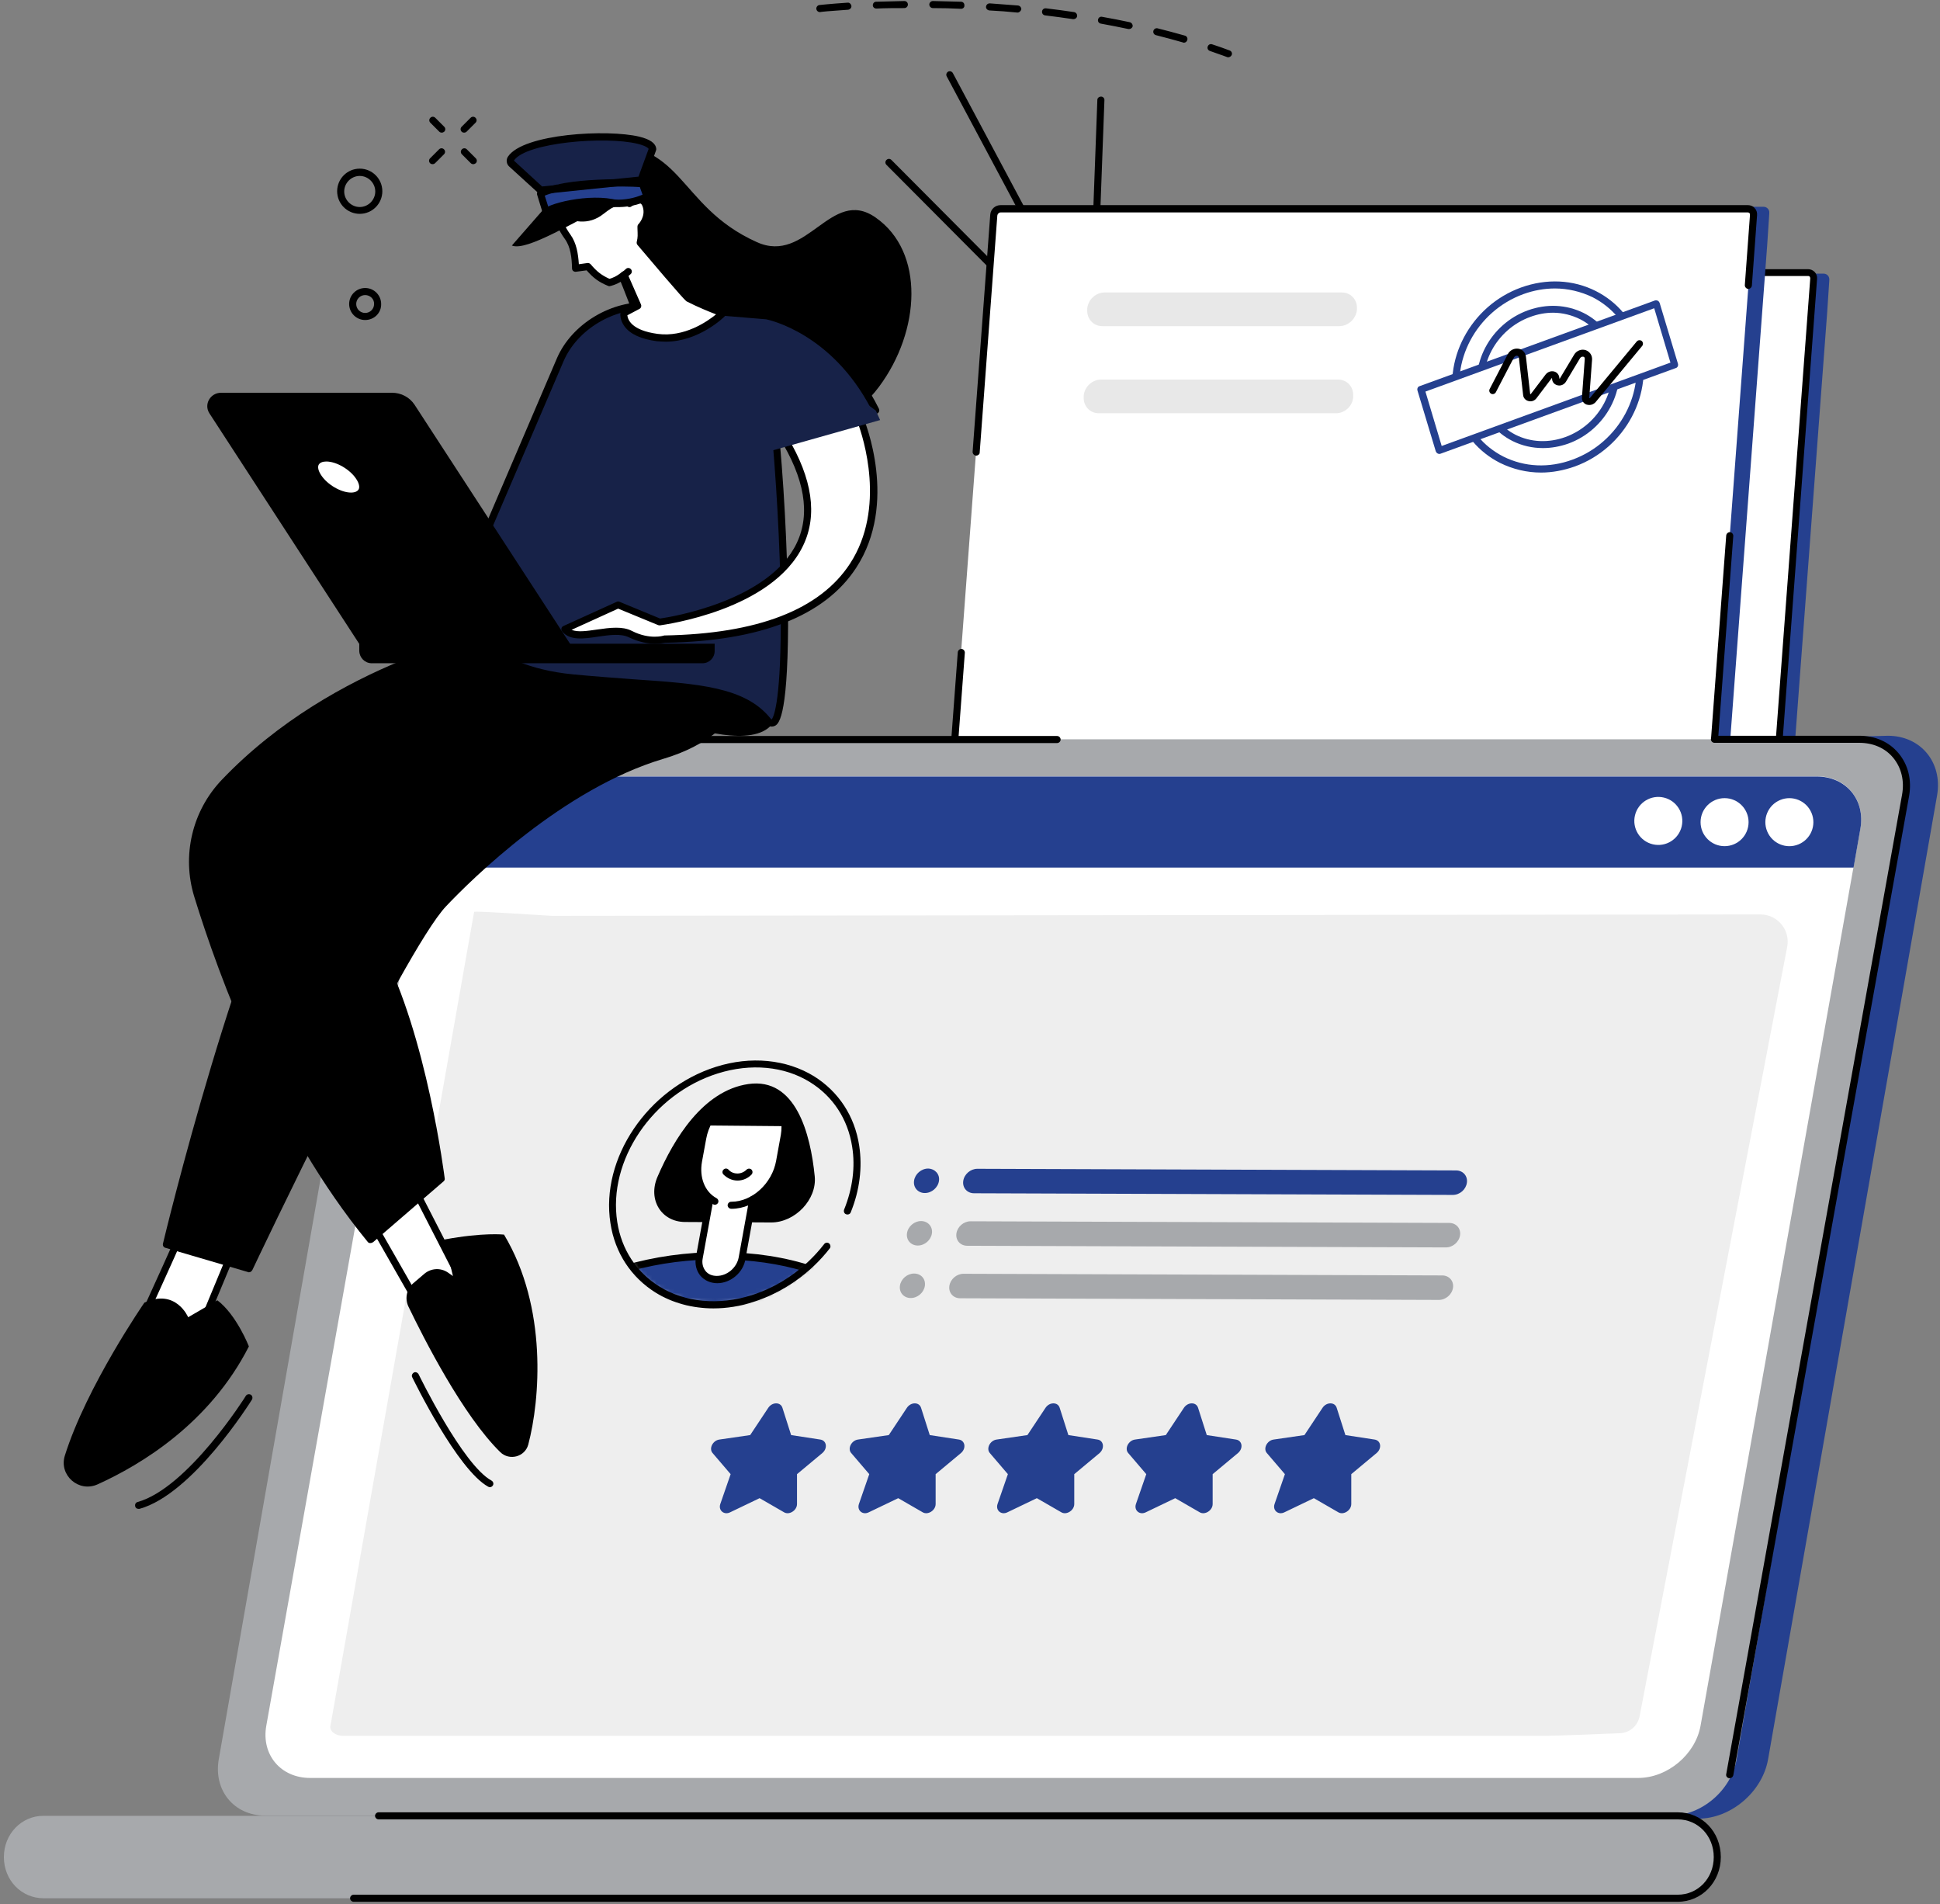 <svg xmlns="http://www.w3.org/2000/svg" width="430" height="422" viewBox="0 0 430 422" fill="none"><rect x="0" y="0" width="430" height="422" fill="#808080" stroke="none"/><path d="M234.933 63.089C234.672 63.089 234.359 62.932 234.254 62.671L209.84 16.921C209.632 16.556 209.788 16.086 210.153 15.878C210.518 15.669 210.988 15.825 211.197 16.191L235.611 61.941C235.819 62.306 235.663 62.776 235.298 62.984C235.193 63.089 235.037 63.089 234.933 63.089Z" fill="black"></path><path d="M242.549 62.306C242.079 62.306 241.766 61.941 241.766 61.471L243.227 22.138C243.227 21.72 243.592 21.407 244.062 21.407C244.479 21.407 244.844 21.772 244.792 22.242L243.331 61.576C243.279 61.993 242.966 62.306 242.549 62.306Z" fill="black"></path><path d="M220.639 60.428C220.43 60.428 220.221 60.376 220.065 60.219L196.485 36.536C196.172 36.223 196.172 35.753 196.485 35.44C196.798 35.127 197.268 35.127 197.581 35.44L221.16 59.124C221.473 59.437 221.473 59.907 221.16 60.219C221.004 60.376 220.795 60.428 220.639 60.428Z" fill="black"></path><path d="M405.465 62.097V61.993C405.518 61.263 404.944 60.637 404.213 60.637H404.161H238.584H238.532C237.801 60.637 237.175 61.263 237.071 61.993L220.482 283.441C220.43 284.171 221.004 284.797 221.734 284.797H387.468C388.198 284.797 388.824 284.224 388.929 283.493L404.996 69.192L405.465 62.097Z" fill="#25408F"></path><path d="M383.973 285.11H218.239C217.509 285.11 216.935 284.537 216.987 283.754L233.576 61.68C233.628 60.95 234.254 60.324 235.037 60.324H400.77C401.501 60.324 402.075 60.898 402.022 61.68L385.381 283.754C385.329 284.537 384.703 285.11 383.973 285.11Z" fill="white"></path><path d="M383.973 285.893H218.239C217.665 285.893 217.143 285.684 216.726 285.267C216.361 284.85 216.152 284.328 216.204 283.754L232.794 61.68C232.898 60.532 233.837 59.645 234.985 59.645H400.718C401.292 59.645 401.814 59.854 402.231 60.272C402.596 60.689 402.805 61.211 402.753 61.784L386.164 283.858C386.112 285.006 385.12 285.893 383.973 285.893ZM235.037 61.158C234.724 61.158 234.411 61.419 234.359 61.784L217.769 283.858C217.769 284.015 217.822 284.119 217.874 284.224C217.926 284.276 218.03 284.38 218.239 284.38H383.973C384.286 284.38 384.599 284.119 384.651 283.754L401.24 61.68C401.24 61.523 401.188 61.419 401.136 61.315C401.084 61.263 400.979 61.158 400.77 61.158H235.037Z" fill="black"></path><path d="M392.163 47.282V47.178C392.215 46.447 391.642 45.821 390.911 45.821H390.859H225.282H225.23C224.499 45.821 223.873 46.447 223.769 47.178L207.18 269.252C207.128 269.982 207.701 270.608 208.432 270.608H374.166C374.896 270.608 375.522 270.034 375.626 269.304L391.694 54.377L392.163 47.282Z" fill="#25408F"></path><path d="M370.67 270.921H204.936C204.206 270.921 203.632 270.347 203.684 269.565L220.273 47.491C220.326 46.76 220.952 46.134 221.734 46.134H387.468C388.198 46.134 388.772 46.708 388.72 47.491L372.131 269.565C372.079 270.295 371.401 270.921 370.67 270.921Z" fill="white"></path><path d="M370.618 271.703H204.989C204.415 271.703 203.841 271.494 203.476 271.025C203.059 270.608 202.902 270.034 202.954 269.46L212.292 144.521C212.344 144.103 212.709 143.79 213.127 143.79C213.544 143.842 213.857 144.208 213.857 144.625L204.519 269.564C204.519 269.721 204.571 269.877 204.624 269.929C204.728 270.034 204.832 270.086 204.989 270.086H370.618C370.983 270.086 371.296 269.773 371.349 269.408L382.617 118.646C382.669 118.229 383.034 117.916 383.451 117.916C383.869 117.968 384.182 118.333 384.182 118.75L372.914 269.512C372.809 270.764 371.818 271.703 370.618 271.703Z" fill="black"></path><path d="M216.361 100.962H216.309C215.892 100.909 215.579 100.544 215.579 100.127L219.491 47.543C219.595 46.343 220.587 45.456 221.786 45.456H387.416C387.99 45.456 388.564 45.665 388.929 46.134C389.346 46.552 389.503 47.125 389.45 47.699L388.303 63.297C388.251 63.714 387.885 64.027 387.468 64.027C387.051 63.975 386.738 63.61 386.738 63.193L387.885 47.595C387.885 47.438 387.833 47.282 387.781 47.23C387.677 47.125 387.572 47.073 387.416 47.073H221.786C221.421 47.073 221.108 47.386 221.056 47.751L217.144 100.336C217.144 100.649 216.778 100.962 216.361 100.962Z" fill="black"></path><path d="M341.561 104.717C338.431 104.717 335.353 103.987 332.484 102.579C327.737 100.179 324.242 96.058 322.729 90.893C319.443 79.99 325.911 67.783 337.127 63.714C342.761 61.68 348.656 61.941 353.716 64.497C358.463 66.897 361.959 71.018 363.471 76.182C366.758 87.085 360.289 99.292 349.073 103.361C346.569 104.248 344.065 104.717 341.561 104.717ZM344.639 63.923C342.344 63.923 339.944 64.34 337.649 65.175C327.215 68.983 321.216 80.303 324.242 90.424C325.65 95.119 328.833 98.927 333.215 101.17C337.91 103.518 343.335 103.778 348.552 101.848C358.985 98.04 364.984 86.72 361.959 76.6C360.55 71.904 357.368 68.096 352.986 65.853C350.377 64.601 347.508 63.923 344.639 63.923Z" fill="#25408F"></path><path d="M341.979 99.292C339.631 99.292 337.336 98.77 335.249 97.727C331.702 95.953 329.094 92.876 327.946 89.015C325.494 80.877 330.294 71.8 338.64 68.775C342.814 67.262 347.196 67.47 351.004 69.348C354.551 71.122 357.16 74.2 358.307 78.06C360.759 86.198 355.96 95.275 347.613 98.301C345.683 98.979 343.805 99.292 341.979 99.292ZM344.222 69.296C342.553 69.296 340.831 69.609 339.162 70.235C331.598 73 327.216 81.19 329.407 88.546C330.45 91.937 332.745 94.701 335.875 96.319C339.266 98.04 343.231 98.197 346.987 96.84C354.551 94.075 358.933 85.885 356.742 78.53C355.699 75.139 353.404 72.374 350.273 70.757C348.395 69.818 346.309 69.296 344.222 69.296Z" fill="#25408F"></path><path d="M371.192 80.773L319.025 99.814L314.956 86.25L367.123 67.262L371.192 80.773Z" fill="white"></path><path d="M319.025 100.596C318.921 100.596 318.765 100.544 318.66 100.492C318.452 100.388 318.347 100.231 318.243 100.022L314.174 86.511C314.069 86.094 314.278 85.677 314.643 85.572L366.81 66.584C367.019 66.531 367.227 66.531 367.436 66.636C367.645 66.74 367.749 66.897 367.853 67.105L371.922 80.616C372.027 81.034 371.818 81.451 371.453 81.555L319.286 100.544C319.234 100.544 319.13 100.596 319.025 100.596ZM315.948 86.772L319.547 98.823L370.253 80.356L366.654 68.305L315.948 86.772Z" fill="#25408F"></path><path d="M352.256 89.746C352.047 89.746 351.838 89.693 351.63 89.641C350.952 89.38 350.586 88.754 350.639 88.024L351.265 79.521C351.265 79.208 351.108 79.051 350.952 79.051C350.743 78.999 350.43 79.051 350.221 79.364L347.091 84.581C346.674 85.259 345.891 85.572 345.161 85.364C344.431 85.155 344.013 84.581 344.013 83.851C344.013 83.799 344.013 83.799 343.961 83.799C343.909 83.799 343.857 83.851 343.857 83.903L340.57 88.233C340.153 88.806 339.423 89.067 338.745 88.859C338.119 88.702 337.649 88.18 337.597 87.502L336.658 79.26C336.606 78.999 336.449 78.895 336.293 78.843C336.084 78.79 335.771 78.895 335.562 79.208L331.546 86.928C331.337 87.294 330.867 87.45 330.502 87.242C330.137 87.033 329.98 86.563 330.189 86.198L334.206 78.478C334.676 77.591 335.614 77.121 336.606 77.278C337.493 77.434 338.119 78.165 338.223 79.051L339.162 87.294C339.162 87.294 339.162 87.346 339.214 87.346C339.266 87.346 339.318 87.294 339.318 87.294L342.605 82.964C343.074 82.39 343.805 82.129 344.535 82.338C345.213 82.546 345.631 83.172 345.631 83.851C345.631 83.903 345.683 83.903 345.683 83.903C345.735 83.903 345.787 83.851 345.787 83.799L348.917 78.582C349.439 77.695 350.534 77.278 351.473 77.591C352.36 77.904 352.934 78.738 352.882 79.677L352.256 88.18C352.256 88.233 352.308 88.233 352.308 88.233C352.36 88.233 352.412 88.233 352.412 88.18L362.793 75.66C363.054 75.347 363.576 75.295 363.889 75.556C364.202 75.817 364.254 76.339 363.993 76.652L353.612 89.172C353.247 89.537 352.777 89.746 352.256 89.746Z" fill="black"></path><path d="M296.854 72.269H244.322C242.34 72.269 240.879 70.652 240.984 68.67V68.409C241.14 66.427 242.862 64.81 244.844 64.81H297.428C299.411 64.81 300.871 66.427 300.767 68.409V68.67C300.558 70.652 298.837 72.269 296.854 72.269Z" fill="#E8E8E8"></path><path d="M296.124 91.571H243.54C241.558 91.571 240.097 89.954 240.201 87.972V87.711C240.358 85.728 242.079 84.111 244.062 84.111H296.594C298.576 84.111 300.037 85.728 299.932 87.711V87.972C299.828 89.954 298.106 91.571 296.124 91.571Z" fill="#E8E8E8"></path><path d="M391.902 389.809C390.65 397.06 383.66 403.007 376.409 403.007H307.601C303.532 399.564 299.254 396.434 295.133 393.096C287.934 387.201 280.37 381.723 272.649 376.506C256.947 365.917 240.41 356.422 223.717 347.241C214.9 342.389 205.771 338.06 196.799 333.521C187.722 328.983 178.645 324.496 169.568 320.062C161.273 315.993 152.926 311.872 144.632 307.751C125.8 244.003 105.298 171.752 109.367 171.752L418.455 163.04C425.706 163.04 430.61 168.935 429.358 176.238L391.902 389.809Z" fill="#25408F"></path><path d="M100.603 163.823H412.091C418.977 163.823 423.568 169.405 422.368 176.291L384.912 389.861C383.712 396.747 377.139 402.329 370.305 402.329H58.765C51.879 402.329 47.289 396.747 48.488 389.861L85.944 176.291C87.144 169.352 93.717 163.823 100.603 163.823Z" fill="#A7A9AC"></path><path d="M383.399 394.035C383.347 394.035 383.295 394.035 383.242 394.035C382.825 393.982 382.512 393.565 382.616 393.148L421.585 176.134C422.159 173.004 421.429 170.083 419.603 167.892C417.829 165.753 415.168 164.605 412.091 164.605H380.008C379.591 164.605 379.226 164.24 379.226 163.823C379.226 163.405 379.591 163.04 380.008 163.04H412.091C415.638 163.04 418.716 164.396 420.803 166.9C422.941 169.457 423.776 172.795 423.15 176.395L384.181 393.409C384.077 393.774 383.764 394.035 383.399 394.035Z" fill="black"></path><path d="M77.232 230.492C77.18 230.492 77.128 230.492 77.128 230.492C76.711 230.44 76.398 230.023 76.502 229.605L85.214 176.187C86.466 168.935 93.404 163.093 100.603 163.093H234.306C234.724 163.093 235.089 163.458 235.089 163.875C235.089 164.293 234.724 164.658 234.306 164.658H100.603C94.082 164.658 87.874 169.927 86.727 176.447L78.015 229.866C77.963 230.179 77.65 230.492 77.232 230.492Z" fill="black"></path><path d="M9.572 402.381H252.095H292.264H371.87C376.722 402.381 380.634 406.346 380.634 411.511C380.634 416.623 376.722 420.64 371.87 420.64H292.264H248.548H9.624C4.773 420.64 0.86 416.675 0.86 411.511C0.86 406.398 4.773 402.381 9.572 402.381Z" fill="#A7A9AC"></path><path d="M108.272 172.013H402.649C409.17 172.013 413.499 177.177 412.352 183.594L376.93 382.401C375.783 388.818 369.575 393.982 363.106 393.982H68.729C62.208 393.982 57.878 388.818 59.026 382.401L94.447 183.594C95.543 177.229 101.751 172.013 108.272 172.013Z" fill="white"></path><path d="M410.839 192.253L412.352 183.646C413.499 177.229 409.17 172.065 402.649 172.065H108.272C101.751 172.065 95.595 177.229 94.447 183.646L92.935 192.253H410.839Z" fill="#25408F"></path><path d="M372.745 183.137C373.42 180.277 371.649 177.411 368.789 176.736C365.93 176.06 363.064 177.831 362.388 180.691C361.713 183.551 363.484 186.417 366.344 187.092C369.204 187.768 372.07 185.997 372.745 183.137Z" fill="white"></path><path d="M382.251 187.506C385.19 187.506 387.572 185.124 387.572 182.185C387.572 179.247 385.19 176.864 382.251 176.864C379.312 176.864 376.93 179.247 376.93 182.185C376.93 185.124 379.312 187.506 382.251 187.506Z" fill="white"></path><path d="M398.648 187.106C401.364 185.981 402.653 182.869 401.528 180.153C400.404 177.438 397.291 176.149 394.576 177.274C391.861 178.398 390.571 181.511 391.696 184.226C392.821 186.941 395.933 188.231 398.648 187.106Z" fill="white"></path><path d="M342.813 384.645H76.032C74.259 384.645 72.902 383.497 73.267 382.297L105.089 202.061C105.141 201.8 121.887 202.948 122.304 202.948L390.181 202.635C393.989 202.635 396.858 206.078 396.128 209.834L363.419 380.315C363.002 382.454 361.176 384.019 359.037 384.071C353.716 384.28 344.483 384.645 342.813 384.645Z" fill="#EEEEEE"></path><path d="M371.87 421.422H78.38C77.963 421.422 77.597 421.057 77.597 420.64C77.597 420.222 77.963 419.857 78.38 419.857H371.87C376.357 419.857 379.852 416.205 379.852 411.51C379.852 406.815 376.357 403.164 371.87 403.164H83.91C83.492 403.164 83.127 402.798 83.127 402.381C83.127 401.964 83.492 401.599 83.91 401.599H371.87C377.243 401.599 381.417 405.928 381.417 411.51C381.417 417.04 377.191 421.422 371.87 421.422Z" fill="black"></path><mask id="mask0_340_147" style="mask-type:luminance" maskUnits="userSpaceOnUse" x="135" y="235" width="56" height="54"><path d="M158.308 288.993C143.545 288.993 133.685 276.994 136.293 262.231C138.902 247.468 152.987 235.47 167.75 235.47C182.513 235.47 192.373 247.468 189.764 262.231C187.156 277.047 173.071 288.993 158.308 288.993Z" fill="white"></path></mask><g mask="url(#mask0_340_147)"><path d="M138.38 281.22C142.866 286.385 149.648 289.567 157.682 289.619C165.715 289.671 173.645 286.541 180.009 281.429C174.062 279.446 167.228 278.299 159.768 278.299C152.256 278.247 145.005 279.29 138.38 281.22Z" fill="#25408F"></path><path d="M157.838 290.401C157.786 290.401 157.734 290.401 157.682 290.401C149.7 290.349 142.606 287.271 137.806 281.742L137.024 280.803L138.224 280.437C145.057 278.455 152.152 277.464 159.403 277.464C159.56 277.464 159.664 277.464 159.821 277.464C167.176 277.516 174.114 278.559 180.322 280.646L181.678 281.116L180.583 282.002C173.749 287.428 165.715 290.401 157.838 290.401ZM139.841 281.637C144.327 286.228 150.639 288.784 157.734 288.836C164.881 288.888 172.132 286.384 178.392 281.742C172.706 280.02 166.446 279.133 159.768 279.081C152.935 279.029 146.257 279.864 139.841 281.637Z" fill="black"></path><path d="M180.583 260.666C179.644 251.172 176.357 238.704 165.872 240.217C155.804 241.678 149.335 252.424 145.736 260.771C143.545 265.831 146.57 270.734 151.787 270.787L170.932 270.891C176.253 270.891 181.105 265.779 180.583 260.666Z" fill="black"></path><path d="M174.062 249.607V249.555L156.691 249.398V249.451C156.325 250.337 156.012 251.224 155.856 252.163L154.917 257.276C154.291 260.666 155.386 263.692 157.473 265.466L155.073 278.768C154.604 281.429 156.325 283.568 158.986 283.568C161.646 283.568 164.15 281.429 164.62 278.82L167.02 265.727C169.941 264.005 172.236 260.927 172.862 257.38L173.906 251.642C174.01 250.911 174.062 250.233 174.062 249.607Z" fill="white"></path><path d="M158.986 284.35C157.473 284.35 156.117 283.724 155.23 282.681C154.343 281.585 153.978 280.125 154.239 278.612L156.586 265.727C156.638 265.309 157.056 264.996 157.473 265.101C157.89 265.153 158.203 265.57 158.099 265.988L155.752 278.873C155.543 279.916 155.804 280.907 156.378 281.638C156.951 282.368 157.838 282.733 158.882 282.733C161.177 282.733 163.316 280.907 163.733 278.612L166.081 265.675C166.133 265.257 166.55 264.944 166.967 265.049C167.385 265.101 167.698 265.518 167.593 265.935L165.246 278.873C164.829 281.951 161.959 284.35 158.986 284.35Z" fill="black"></path><path d="M163.472 261.605C162.272 261.605 161.177 261.084 160.342 260.249C160.029 259.936 160.081 259.414 160.394 259.154C160.707 258.841 161.229 258.893 161.49 259.206C162.011 259.78 162.69 260.04 163.472 260.04C164.202 260.04 164.933 259.727 165.454 259.206C165.767 258.893 166.237 258.893 166.55 259.154C166.863 259.467 166.863 259.936 166.602 260.249C165.767 261.136 164.62 261.605 163.472 261.605Z" fill="black"></path><path d="M162.116 267.865C161.646 267.865 161.281 267.5 161.281 267.083C161.281 266.666 161.646 266.3 162.064 266.3H162.116C166.707 266.3 171.141 262.231 172.028 257.223L173.071 251.485C173.488 249.033 173.019 246.738 171.662 245.121C170.515 243.712 168.793 242.93 166.863 242.93H166.811C162.064 242.93 157.473 247.155 156.534 252.32L155.595 257.432C154.969 260.927 156.221 264.109 158.829 265.518C159.195 265.727 159.351 266.196 159.142 266.561C158.934 266.926 158.464 267.083 158.099 266.874C154.865 265.101 153.3 261.292 154.082 257.119L155.021 252.007C156.117 246.112 161.386 241.312 166.863 241.312H166.915C169.315 241.312 171.454 242.304 172.914 244.077C174.532 246.06 175.21 248.825 174.688 251.746L173.645 257.484C172.601 263.223 167.437 267.865 162.116 267.865Z" fill="black"></path></g><path d="M158.151 289.932C153.508 289.932 149.022 288.732 145.318 286.436C139.893 283.046 136.293 277.62 135.302 271.047C133.059 256.701 143.545 241.208 158.673 236.409C166.394 233.957 174.323 234.739 180.427 238.495C185.852 241.886 189.451 247.311 190.443 253.884C191.173 258.684 190.547 263.796 188.565 268.648C188.408 269.065 187.939 269.221 187.521 269.065C187.104 268.908 186.947 268.439 187.104 268.022C188.982 263.379 189.608 258.579 188.878 254.093C187.939 247.99 184.6 242.929 179.54 239.799C173.854 236.252 166.394 235.574 159.09 237.869C144.64 242.408 134.676 257.171 136.815 270.786C137.754 276.89 141.093 281.95 146.153 285.08C151.839 288.627 159.299 289.306 166.602 287.01C172.862 285.028 178.549 281.011 182.67 275.69C182.931 275.325 183.452 275.273 183.765 275.534C184.078 275.794 184.183 276.316 183.922 276.629C179.592 282.211 173.593 286.384 167.072 288.471C164.098 289.462 161.073 289.932 158.151 289.932Z" fill="black"></path><path d="M322.007 264.787L215.9 264.422C214.387 264.422 213.292 263.222 213.5 261.709C213.709 260.196 215.118 258.997 216.63 258.997L322.738 259.362C324.25 259.362 325.346 260.562 325.137 262.074C324.929 263.587 323.572 264.787 322.007 264.787Z" fill="#25408F"></path><path d="M208.127 261.657C207.919 263.17 206.51 264.37 204.997 264.37C203.484 264.37 202.389 263.17 202.598 261.657C202.806 260.144 204.215 258.944 205.728 258.944C207.24 258.997 208.336 260.196 208.127 261.657Z" fill="#25408F"></path><path d="M320.494 276.42L214.387 276.055C212.874 276.055 211.779 274.855 211.987 273.343C212.196 271.83 213.605 270.63 215.117 270.63L321.225 270.995C322.737 270.995 323.833 272.195 323.624 273.708C323.416 275.221 322.007 276.42 320.494 276.42Z" fill="#A7A9AC"></path><path d="M206.562 273.29C206.353 274.803 204.945 276.003 203.432 276.003C201.919 276.003 200.824 274.803 201.032 273.29C201.241 271.777 202.65 270.578 204.162 270.578C205.675 270.578 206.771 271.83 206.562 273.29Z" fill="#A7A9AC"></path><path d="M318.929 288.054L212.822 287.689C211.309 287.689 210.214 286.489 210.422 284.976C210.631 283.463 212.04 282.263 213.552 282.263L319.66 282.628C321.173 282.628 322.268 283.828 322.059 285.341C321.851 286.854 320.442 288.054 318.929 288.054Z" fill="#A7A9AC"></path><path d="M204.997 284.924C204.788 286.436 203.38 287.636 201.867 287.636C200.354 287.636 199.259 286.436 199.467 284.924C199.676 283.411 201.085 282.211 202.597 282.211C204.162 282.211 205.206 283.411 204.997 284.924Z" fill="#A7A9AC"></path><path d="M181.822 318.997L175.353 318.006L173.423 311.954C173.005 310.65 171.18 310.65 170.293 311.954L166.276 318.006L159.442 318.997C157.981 319.205 157.095 320.979 157.929 321.97L161.946 326.665L159.651 333.29C159.181 334.699 160.485 335.794 161.842 335.116L168.363 331.986L173.788 335.116C174.936 335.794 176.657 334.699 176.657 333.29V326.665L182.291 321.97C183.491 320.927 183.23 319.205 181.822 318.997Z" fill="#25408F"></path><path d="M212.548 318.997L206.079 318.006L204.149 311.954C203.732 310.65 201.906 310.65 201.019 311.954L197.002 318.006L190.168 318.997C188.708 319.205 187.821 320.979 188.655 321.97L192.672 326.665L190.377 333.29C189.907 334.699 191.212 335.794 192.568 335.116L199.089 331.986L204.514 335.116C205.662 335.794 207.383 334.699 207.383 333.29V326.665L213.017 321.97C214.217 320.927 213.904 319.205 212.548 318.997Z" fill="#25408F"></path><path d="M243.274 318.997L236.805 318.006L234.875 311.954C234.458 310.65 232.632 310.65 231.745 311.954L227.728 318.006L220.894 318.997C219.434 319.205 218.547 320.979 219.382 321.97L223.398 326.665L221.103 333.29C220.634 334.699 221.938 335.794 223.294 335.116L229.815 331.986L235.24 335.116C236.388 335.794 238.109 334.699 238.109 333.29V326.665L243.743 321.97C244.891 320.927 244.63 319.205 243.274 318.997Z" fill="#25408F"></path><path d="M273.948 318.997L267.479 318.006L265.549 311.954C265.132 310.65 263.306 310.65 262.419 311.954L258.402 318.006L251.568 318.997C250.108 319.205 249.221 320.979 250.056 321.97L254.072 326.665L251.777 333.29C251.308 334.699 252.612 335.794 253.968 335.116L260.489 331.986L265.914 335.116C267.062 335.794 268.784 334.699 268.784 333.29V326.665L274.418 321.97C275.617 320.927 275.357 319.205 273.948 318.997Z" fill="#25408F"></path><path d="M304.674 318.997L298.206 318.006L296.275 311.954C295.858 310.65 294.032 310.65 293.145 311.954L289.129 318.006L282.295 318.997C280.834 319.205 279.947 320.979 280.782 321.97L284.799 326.665L282.503 333.29C282.034 334.699 283.338 335.794 284.694 335.116L291.215 331.986L296.641 335.116C297.788 335.794 299.51 334.699 299.51 333.29V326.665L305.144 321.97C306.344 320.927 306.083 319.205 304.674 318.997Z" fill="#25408F"></path><path d="M151.153 160.536C151.153 160.536 164.872 165.648 170.298 161.318C175.671 156.989 161.951 149.737 158.717 150.259C155.43 150.833 151.153 160.536 151.153 160.536Z" fill="black"></path><path d="M82.084 270.347L95.021 292.987L102.064 283.284L90.743 261.218L82.084 270.347Z" fill="white"></path><path d="M95.021 293.77C94.708 293.77 94.5 293.613 94.343 293.353L81.406 270.712C81.249 270.399 81.301 270.034 81.51 269.773L90.118 260.592C90.274 260.383 90.535 260.331 90.796 260.331C91.056 260.383 91.265 260.54 91.37 260.748L102.69 282.815C102.846 283.076 102.794 283.389 102.638 283.65L95.647 293.353C95.543 293.666 95.282 293.77 95.021 293.77ZM83.075 270.451L95.126 291.527L101.125 283.18L90.535 262.522L83.075 270.451Z" fill="black"></path><path d="M90.535 289.544C93.926 296.587 102.585 313.645 110.88 321.783C112.914 323.766 116.357 322.827 117.088 320.114C119.696 310.254 121.418 289.753 111.714 273.581C111.714 273.581 107.124 273.06 98.464 274.677L100.394 282.763L99.351 282.032C97.734 280.885 95.595 280.989 94.082 282.241L91.578 284.38C90.117 285.632 89.7 287.771 90.535 289.544Z" fill="black"></path><path d="M41.185 270.921C41.185 271.443 29.343 297.317 29.343 297.317L42.803 298.413L51.984 276.346L41.185 270.921Z" fill="white"></path><path d="M42.802 299.143H42.75L29.291 298.048C29.03 298.048 28.822 297.891 28.665 297.683C28.561 297.474 28.509 297.213 28.613 296.952C33.151 286.988 40.038 271.912 40.403 270.712C40.455 270.504 40.559 270.295 40.768 270.191C40.977 270.034 41.29 270.034 41.55 270.139L52.349 275.512C52.714 275.72 52.871 276.138 52.714 276.503L43.533 298.57C43.376 298.987 43.115 299.143 42.802 299.143ZM30.491 296.587L42.281 297.526L50.94 276.659L41.55 271.964C40.768 273.947 38.264 279.581 30.491 296.587Z" fill="black"></path><path d="M41.707 291.892C41.707 291.892 38.994 285.423 32.004 288.658C32.004 288.658 19.171 307.229 14.371 322.566C13.015 326.896 17.449 330.808 21.622 328.93C31.326 324.548 46.506 315.367 55.166 298.361C55.166 298.361 52.453 291.37 48.175 288.136L41.707 291.892Z" fill="black"></path><path d="M110.097 140.504C110.097 140.504 74.989 146.764 49.688 173.317C43.324 179.994 41.029 189.645 43.794 198.513C49.428 216.667 61.635 249.741 82.084 274.677L97.682 261.218C97.682 261.218 93.926 229.97 83.701 210.564C73.476 191.158 133.26 149.164 133.26 149.164L110.097 140.504Z" fill="black"></path><path d="M82.084 275.459H82.032C81.823 275.459 81.614 275.355 81.51 275.198C60.852 250.054 48.541 216.511 43.063 198.722C40.246 189.593 42.594 179.681 49.167 172.795C74.363 146.399 109.68 139.826 109.993 139.773C110.15 139.773 110.254 139.773 110.41 139.826L133.572 148.433C133.833 148.537 134.042 148.798 134.094 149.059C134.146 149.372 133.99 149.633 133.781 149.789C133.207 150.207 74.676 191.627 84.484 210.199C94.656 229.5 98.516 260.8 98.569 261.113C98.621 261.374 98.516 261.635 98.308 261.792L82.71 275.251C82.449 275.407 82.293 275.459 82.084 275.459ZM110.045 141.338C107.124 141.912 74.102 148.903 50.262 173.891C44.054 180.359 41.863 189.749 44.524 198.305C49.949 215.78 62 248.698 82.188 273.581L96.899 260.905C96.43 257.149 92.465 228.77 83.023 210.929C73.268 192.462 122.93 155.632 131.642 149.372L110.045 141.338Z" fill="black"></path><path d="M36.855 275.72L55.166 281.093C55.166 281.093 88.552 210.512 98.255 200.287C107.959 190.062 126.791 173.369 146.718 167.422C166.646 161.475 166.646 146.399 166.646 146.399L132.686 136.696C132.686 136.696 85.266 157.145 69.668 180.307C54.07 203.574 36.855 275.72 36.855 275.72Z" fill="black"></path><path d="M55.166 281.928C55.114 281.928 55.009 281.928 54.957 281.876L36.647 276.503C36.229 276.398 36.021 275.981 36.125 275.564C36.282 274.833 53.601 202.948 69.094 179.942C84.64 156.832 132.008 136.226 132.477 136.018C132.634 135.965 132.842 135.913 132.999 135.965L166.959 145.668C167.272 145.773 167.533 146.086 167.533 146.399C167.533 146.555 167.324 162.153 147.032 168.152C124.808 174.778 104.568 194.81 98.882 200.809C89.387 210.825 56.261 280.728 55.948 281.406C55.74 281.772 55.479 281.928 55.166 281.928ZM37.794 275.199L54.748 280.207C58.244 272.851 88.396 209.625 97.682 199.818C103.42 193.766 123.922 173.473 146.51 166.744C163.464 161.684 165.603 149.842 165.864 147.077L132.79 137.635C129.034 139.304 85.057 159.023 70.346 180.881C55.844 202.374 39.672 267.582 37.794 275.199Z" fill="black"></path><path d="M131.381 32.258C126.999 32.675 118.601 37.527 119.592 43.995C120.374 49.264 128.147 48.586 130.964 51.194C139.937 59.75 142.65 87.45 155.848 94.806C166.385 100.701 185.113 98.718 194.816 85.729C204.05 73.365 205.041 55.785 194.034 48.169C184.174 41.335 178.853 58.706 167.742 53.646C149.692 45.56 151.674 30.223 131.381 32.258Z" fill="black"></path><path d="M194.138 90.945C184.957 72.635 169.881 69.922 169.881 69.922L144.058 67.783C135.972 67.261 127.365 72.217 124.182 79.677L100.447 135.131C100.447 135.131 105.298 148.068 126.843 150.207C148.388 152.346 163.203 150.989 170.194 159.649C174.836 165.335 174.68 127.41 172.019 97.466L194.138 90.945Z" fill="#172248"></path><path d="M171.08 161.005C170.663 161.005 170.141 160.849 169.62 160.171C164.403 153.754 154.283 153.076 140.302 152.085C136.233 151.824 131.642 151.511 126.791 150.989C104.985 148.798 99.925 135.965 99.716 135.391C99.664 135.183 99.664 134.974 99.716 134.818L123.452 79.364C126.739 71.748 135.607 66.427 144.11 67.001L169.985 69.14H170.037C170.663 69.244 185.635 72.113 194.816 90.58C194.92 90.789 194.92 91.05 194.816 91.258C194.712 91.467 194.555 91.624 194.294 91.676L172.854 98.04C174.054 111.551 174.68 126.627 174.68 138.574C174.575 159.701 172.437 160.588 171.602 160.901C171.445 160.953 171.289 161.005 171.08 161.005ZM101.281 135.131C102.116 136.956 107.854 147.546 126.895 149.424C131.747 149.894 136.285 150.207 140.354 150.52C154.752 151.511 165.133 152.189 170.767 159.18C170.872 159.336 170.976 159.388 171.028 159.44C171.341 159.075 173.01 156.467 173.063 138.261C173.115 126.262 172.384 111.03 171.237 97.571C171.185 97.205 171.445 96.84 171.811 96.736L193.042 90.528C184.331 73.887 170.559 70.913 169.828 70.757L144.006 68.618C136.129 68.096 127.938 73 124.913 80.043L101.281 135.131Z" fill="black"></path><path d="M125.226 139.461L137.067 134.088L146.249 137.844C146.249 137.844 195.39 131.636 173.428 96.475C173.323 96.319 190.695 92.824 190.695 92.824C190.695 92.824 210.727 140.556 147.344 141.652C147.344 141.652 144.11 142.747 139.78 140.556C135.45 138.365 127.886 142.695 125.226 139.461Z" fill="white"></path><path d="M145.153 142.643C143.693 142.643 141.71 142.33 139.415 141.234C137.641 140.348 135.033 140.713 132.529 141.078C129.451 141.547 126.321 142.017 124.6 139.93C124.443 139.722 124.391 139.513 124.443 139.252C124.495 138.991 124.652 138.835 124.86 138.73L136.702 133.357C136.911 133.253 137.12 133.253 137.328 133.357L146.301 137.061C148.649 136.748 170.506 133.201 176.61 120.315C179.688 113.847 178.331 105.97 172.697 96.945C172.541 96.736 172.541 96.475 172.645 96.214C172.854 95.693 172.906 95.641 190.486 92.093C190.851 92.041 191.217 92.198 191.373 92.563C191.686 93.345 199.146 111.499 189.756 125.845C182.818 136.487 168.576 142.069 147.449 142.434C147.084 142.486 146.301 142.643 145.153 142.643ZM136.546 139.096C137.798 139.096 138.998 139.252 140.093 139.826C144.006 141.808 147.031 140.869 147.031 140.869C147.084 140.869 147.188 140.817 147.24 140.817C167.898 140.452 181.722 135.131 188.4 124.906C196.433 112.595 191.321 96.893 190.121 93.658C184.644 94.754 177.184 96.319 174.575 96.893C180.053 106.074 181.253 114.16 178.018 120.889C171.185 135.235 147.292 138.417 146.301 138.574C146.145 138.574 146.04 138.574 145.884 138.522L137.015 134.87L126.686 139.565C128.043 140.139 130.077 139.826 132.268 139.513C133.729 139.304 135.19 139.096 136.546 139.096Z" fill="black"></path><path d="M171.028 99.866L195.077 93.084L194.138 90.998C194.138 90.998 191.425 88.911 190.904 88.911C190.382 88.911 176.766 88.389 176.766 88.389L168.42 90.998L171.028 99.866Z" fill="#172248"></path><path d="M152.665 66.166C152.196 65.905 145.727 58.289 141.919 53.75C142.232 52.498 142.18 52.081 142.076 50.203C142.076 50.203 144.058 48.221 143.275 45.664C142.336 42.691 139.519 45.091 139.519 45.091C139.519 45.091 138.215 42.795 133.312 46.76C128.408 50.672 123.191 45.925 123.191 45.925C123.191 45.925 123.191 48.899 125.8 52.446C127.208 54.428 127.469 57.037 127.521 59.489L130.286 59.071C131.799 60.845 132.946 61.732 135.033 62.619C135.033 62.619 136.702 62.306 138.372 60.897L141.397 67.783L138.32 69.4C138.32 69.4 137.641 73.73 145.727 74.773C153.813 75.869 160.282 69.4 160.282 69.4C160.282 69.4 155.9 67.783 152.665 66.166Z" fill="white"></path><path d="M147.553 75.713C146.927 75.713 146.249 75.66 145.571 75.608C142.076 75.139 139.676 74.043 138.424 72.322C137.328 70.861 137.485 69.453 137.537 69.296C137.589 69.035 137.746 68.827 137.954 68.722L140.406 67.47L138.059 62.149C136.546 63.141 135.242 63.401 135.19 63.401C135.033 63.453 134.877 63.401 134.772 63.349C132.738 62.514 131.538 61.628 130.025 59.906L127.678 60.219C127.469 60.271 127.208 60.167 127.052 60.063C126.895 59.906 126.791 59.697 126.791 59.489C126.739 57.089 126.478 54.69 125.174 52.916C122.461 49.16 122.409 46.03 122.409 45.925C122.409 45.612 122.617 45.352 122.878 45.195C123.139 45.091 123.504 45.143 123.713 45.352C123.922 45.508 128.46 49.629 132.79 46.186C135.137 44.308 137.12 43.474 138.633 43.734C139.05 43.787 139.363 43.943 139.572 44.1C140.198 43.682 141.241 43.213 142.284 43.526C142.858 43.682 143.588 44.152 144.006 45.456C144.736 47.856 143.432 49.786 142.858 50.464C142.962 51.925 142.962 52.498 142.754 53.542C151.257 63.61 152.77 65.227 153.083 65.488C156.213 67.053 160.438 68.618 160.49 68.67C160.751 68.775 160.908 68.983 160.96 69.244C161.012 69.505 160.96 69.766 160.751 69.974C160.543 70.235 154.961 75.713 147.553 75.713ZM139.05 69.87C139.154 70.809 139.937 73.209 145.779 73.991C151.674 74.774 156.734 71.278 158.717 69.661C157.204 69.088 154.543 67.992 152.3 66.844C152.039 66.74 151.622 66.479 141.293 54.272C141.137 54.063 141.084 53.855 141.137 53.594C141.397 52.498 141.345 52.185 141.293 50.568V50.255C141.293 50.047 141.345 49.838 141.502 49.681C141.554 49.629 143.119 48.012 142.493 45.925C142.336 45.404 142.128 45.091 141.815 45.039C141.241 44.882 140.354 45.456 139.989 45.717C139.832 45.873 139.572 45.925 139.363 45.873C139.154 45.821 138.946 45.717 138.841 45.508C138.841 45.508 138.685 45.3 138.267 45.247C137.694 45.143 136.337 45.352 133.781 47.386C130.39 50.099 126.686 49.108 124.287 47.699C124.6 48.795 125.226 50.307 126.426 51.977C127.782 53.855 128.147 56.202 128.304 58.55L130.182 58.289C130.442 58.237 130.703 58.341 130.912 58.55C132.32 60.219 133.364 61.002 135.085 61.784C135.555 61.68 136.702 61.263 137.85 60.271C138.059 60.115 138.267 60.063 138.528 60.115C138.789 60.167 138.946 60.324 139.05 60.584L142.076 67.47C142.232 67.835 142.076 68.305 141.71 68.462L139.05 69.87Z" fill="black"></path><path d="M138.372 61.732C138.163 61.732 137.954 61.628 137.798 61.471C137.485 61.158 137.537 60.636 137.85 60.376L138.737 59.593C139.05 59.28 139.572 59.332 139.832 59.645C140.145 59.958 140.093 60.48 139.78 60.741L138.893 61.523C138.737 61.628 138.528 61.732 138.372 61.732Z" fill="black"></path><path d="M79.841 143.008H126.582L91.891 89.693C90.796 88.024 88.918 87.033 86.883 87.033H49.01C46.61 87.033 45.15 89.589 46.402 91.571L79.841 143.008Z" fill="black"></path><path d="M70.503 105.708C72.016 108.056 75.302 109.934 77.806 109.934C80.31 109.934 81.145 108.056 79.58 105.708C78.067 103.361 74.78 101.483 72.276 101.483C69.772 101.483 68.99 103.361 70.503 105.708Z" fill="white"></path><path d="M77.806 110.717C75.041 110.717 71.546 108.682 69.877 106.126C68.938 104.665 68.729 103.257 69.303 102.161C69.825 101.222 70.92 100.648 72.329 100.648C75.093 100.648 78.588 102.683 80.258 105.239C81.197 106.7 81.406 108.108 80.832 109.204C80.31 110.195 79.215 110.717 77.806 110.717ZM71.181 105.291C72.537 107.378 75.563 109.152 77.806 109.152C78.641 109.152 79.215 108.891 79.475 108.473C79.788 107.952 79.58 107.065 78.954 106.126C77.597 104.039 74.572 102.266 72.329 102.266C71.494 102.266 70.92 102.526 70.659 102.944C70.346 103.465 70.555 104.352 71.181 105.291Z" fill="black"></path><path d="M82.397 146.972H155.691C157.204 146.972 158.404 145.773 158.404 144.26V142.643H79.632V144.26C79.684 145.773 80.884 146.972 82.397 146.972Z" fill="black"></path><path d="M30.7 334.356C30.334 334.356 30.021 334.147 29.969 333.782C29.865 333.365 30.073 332.947 30.491 332.843C41.655 329.713 54.383 309.525 54.488 309.316C54.696 308.951 55.218 308.846 55.583 309.055C55.948 309.264 56.053 309.785 55.844 310.151C55.322 310.985 42.646 331.122 30.908 334.356C30.856 334.356 30.752 334.356 30.7 334.356Z" fill="black"></path><path d="M108.585 329.556C108.48 329.556 108.324 329.504 108.219 329.452C101.386 325.696 91.787 306.029 91.37 305.195C91.161 304.829 91.37 304.36 91.735 304.151C92.1 303.943 92.569 304.151 92.778 304.516C92.882 304.725 102.533 324.601 108.95 328.096C109.315 328.304 109.471 328.774 109.263 329.139C109.106 329.4 108.845 329.556 108.585 329.556Z" fill="black"></path><path d="M79.736 47.387C76.971 47.387 74.728 45.144 74.728 42.379C74.728 39.614 76.971 37.371 79.736 37.371C82.501 37.371 84.744 39.614 84.744 42.379C84.744 45.144 82.501 47.387 79.736 47.387ZM79.736 38.988C77.858 38.988 76.293 40.553 76.293 42.431C76.293 44.309 77.858 45.874 79.736 45.874C81.614 45.874 83.179 44.309 83.179 42.431C83.179 40.553 81.614 38.988 79.736 38.988Z" fill="black"></path><path d="M80.936 70.913C78.954 70.913 77.389 69.296 77.389 67.366C77.389 65.384 79.006 63.819 80.936 63.819C82.918 63.819 84.483 65.436 84.483 67.366C84.535 69.349 82.918 70.913 80.936 70.913ZM80.936 65.384C79.841 65.384 78.954 66.271 78.954 67.366C78.954 68.462 79.841 69.349 80.936 69.349C82.031 69.349 82.918 68.462 82.918 67.366C82.971 66.271 82.031 65.384 80.936 65.384Z" fill="black"></path><path d="M97.942 29.389C97.734 29.389 97.525 29.337 97.369 29.18L95.386 27.198C95.073 26.885 95.073 26.415 95.386 26.102C95.699 25.789 96.169 25.789 96.482 26.102L98.464 28.085C98.777 28.398 98.777 28.867 98.464 29.18C98.308 29.285 98.151 29.389 97.942 29.389Z" fill="black"></path><path d="M104.933 36.379C104.724 36.379 104.515 36.327 104.359 36.17L102.377 34.188C102.064 33.875 102.064 33.406 102.377 33.093C102.69 32.78 103.159 32.78 103.472 33.093L105.454 35.075C105.767 35.388 105.767 35.858 105.454 36.17C105.298 36.275 105.089 36.379 104.933 36.379Z" fill="black"></path><path d="M95.908 36.379C95.699 36.379 95.491 36.327 95.334 36.17C95.021 35.858 95.021 35.388 95.334 35.075L97.316 33.093C97.629 32.78 98.099 32.78 98.412 33.093C98.725 33.406 98.725 33.875 98.412 34.188L96.43 36.17C96.325 36.275 96.117 36.379 95.908 36.379Z" fill="black"></path><path d="M102.898 29.389C102.69 29.389 102.481 29.337 102.325 29.18C102.012 28.867 102.012 28.398 102.325 28.085L104.307 26.102C104.62 25.789 105.089 25.789 105.402 26.102C105.715 26.415 105.715 26.885 105.402 27.198L103.42 29.18C103.316 29.285 103.107 29.389 102.898 29.389Z" fill="black"></path><path d="M272.232 12.695C272.127 12.695 272.075 12.695 271.971 12.643C270.719 12.174 269.467 11.756 268.163 11.287C267.745 11.13 267.537 10.713 267.693 10.296C267.85 9.878 268.267 9.67 268.684 9.826C269.988 10.244 271.293 10.713 272.545 11.183C272.962 11.339 273.171 11.756 273.014 12.174C272.858 12.487 272.545 12.695 272.232 12.695ZM262.424 9.461C262.372 9.461 262.268 9.461 262.216 9.409C260.233 8.835 258.251 8.313 256.216 7.792C255.799 7.687 255.538 7.27 255.643 6.853C255.747 6.435 256.164 6.175 256.582 6.279C258.616 6.801 260.651 7.322 262.633 7.896C263.05 8 263.311 8.47 263.155 8.887C263.05 9.252 262.737 9.461 262.424 9.461ZM250.269 6.435C250.217 6.435 250.165 6.435 250.113 6.435C248.131 6.018 246.044 5.601 244.009 5.236C243.592 5.183 243.279 4.766 243.383 4.349C243.436 3.931 243.853 3.618 244.27 3.723C246.357 4.088 248.444 4.505 250.426 4.923C250.843 5.027 251.104 5.444 251.052 5.862C250.948 6.175 250.635 6.435 250.269 6.435ZM237.958 4.244C237.906 4.244 237.906 4.244 237.854 4.244C235.819 3.931 233.733 3.671 231.646 3.41C231.229 3.358 230.916 2.992 230.968 2.523C231.02 2.106 231.385 1.793 231.855 1.845C233.941 2.106 236.028 2.366 238.062 2.679C238.48 2.732 238.793 3.149 238.741 3.566C238.688 3.984 238.323 4.244 237.958 4.244ZM225.542 2.784H225.49C223.456 2.575 221.369 2.419 219.282 2.314C218.865 2.262 218.5 1.897 218.552 1.48C218.604 1.062 218.917 0.749 219.387 0.749C221.473 0.906 223.56 1.062 225.647 1.219C226.064 1.271 226.377 1.636 226.377 2.053C226.273 2.471 225.908 2.784 225.542 2.784ZM181.722 2.679C181.305 2.679 180.992 2.366 180.94 2.001C180.888 1.584 181.201 1.167 181.618 1.114C181.618 1.114 183.965 0.854 187.878 0.593C188.295 0.541 188.66 0.906 188.713 1.323C188.765 1.74 188.4 2.106 187.982 2.158C184.07 2.419 181.827 2.627 181.774 2.679C181.827 2.679 181.774 2.679 181.722 2.679ZM213.022 1.949C210.936 1.845 208.797 1.793 206.762 1.793C206.345 1.793 205.98 1.427 205.98 1.01C205.98 0.593 206.345 0.228 206.762 0.228C208.849 0.28 210.936 0.332 213.022 0.384C213.44 0.384 213.805 0.749 213.753 1.219C213.805 1.636 213.44 1.949 213.022 1.949ZM194.242 1.897C193.825 1.897 193.46 1.584 193.46 1.167C193.46 0.749 193.773 0.384 194.19 0.384C196.277 0.332 198.363 0.28 200.45 0.228C200.92 0.228 201.233 0.593 201.233 1.01C201.233 1.427 200.867 1.793 200.45 1.793C198.416 1.793 196.329 1.793 194.242 1.897Z" fill="black"></path><path d="M120.095 42.432L114.04 36.125C113.899 35.974 113.814 35.779 113.799 35.572C113.779 35.363 113.832 35.155 113.95 34.984C117.877 29.682 144.499 29.104 144.753 33.356L141.937 41.622L120.095 42.432Z" fill="#172248"></path><path d="M120.812 45.938L119.733 43.465L123.661 40.816L134.074 40.154L142.982 40.95L143.386 43.717L141.7 44.452L120.812 45.938Z" fill="#25408F"></path><path d="M142.498 40.653C142.406 40.693 142.308 40.719 142.208 40.731L119.984 43.028C119.87 43.037 119.755 43.024 119.645 42.99C119.537 42.955 119.439 42.895 119.357 42.816L112.85 36.89C112.552 36.619 112.365 36.249 112.321 35.849C112.271 35.452 112.364 35.05 112.585 34.716C115.979 29.595 134.681 28.588 141.719 30.288C144.106 30.874 145.326 31.743 145.457 32.965C145.471 33.088 145.455 33.212 145.412 33.328L142.918 40.22C142.847 40.418 142.708 40.584 142.527 40.689L142.498 40.653ZM120.157 41.321L141.521 39.142L143.769 33.004C143.623 32.718 142.951 32.26 141.299 31.86C134.213 30.125 116.585 31.555 113.905 35.584L120.157 41.321Z" fill="black"></path><path d="M143.329 44.556C141.157 45.512 138.797 45.967 136.425 45.885L121.05 47.489C120.864 47.499 120.68 47.45 120.523 47.349C120.367 47.244 120.254 47.087 120.203 46.906L119.058 43.168C118.998 42.985 119.008 42.786 119.088 42.611C119.161 42.435 119.294 42.29 119.464 42.204C125.317 39.223 140.36 39.621 142.588 39.893C142.741 39.91 142.887 39.972 143.005 40.071C143.124 40.166 143.212 40.292 143.262 40.435L144.288 43.302C144.353 43.493 144.345 43.701 144.267 43.887C144.189 44.073 144.046 44.225 143.864 44.313L143.329 44.556ZM121.521 45.806L136.26 44.237L136.376 44.235C138.447 44.324 140.511 43.948 142.418 43.136L141.82 41.453C138.66 41.227 126.214 41.057 120.744 43.356L121.521 45.806Z" fill="black"></path><path d="M136.911 44.371C127.552 48.938 116.729 55.787 113.454 54.407L120.113 46.789C120.709 45.169 130.769 42.676 136.911 44.371Z" fill="black"></path></svg>